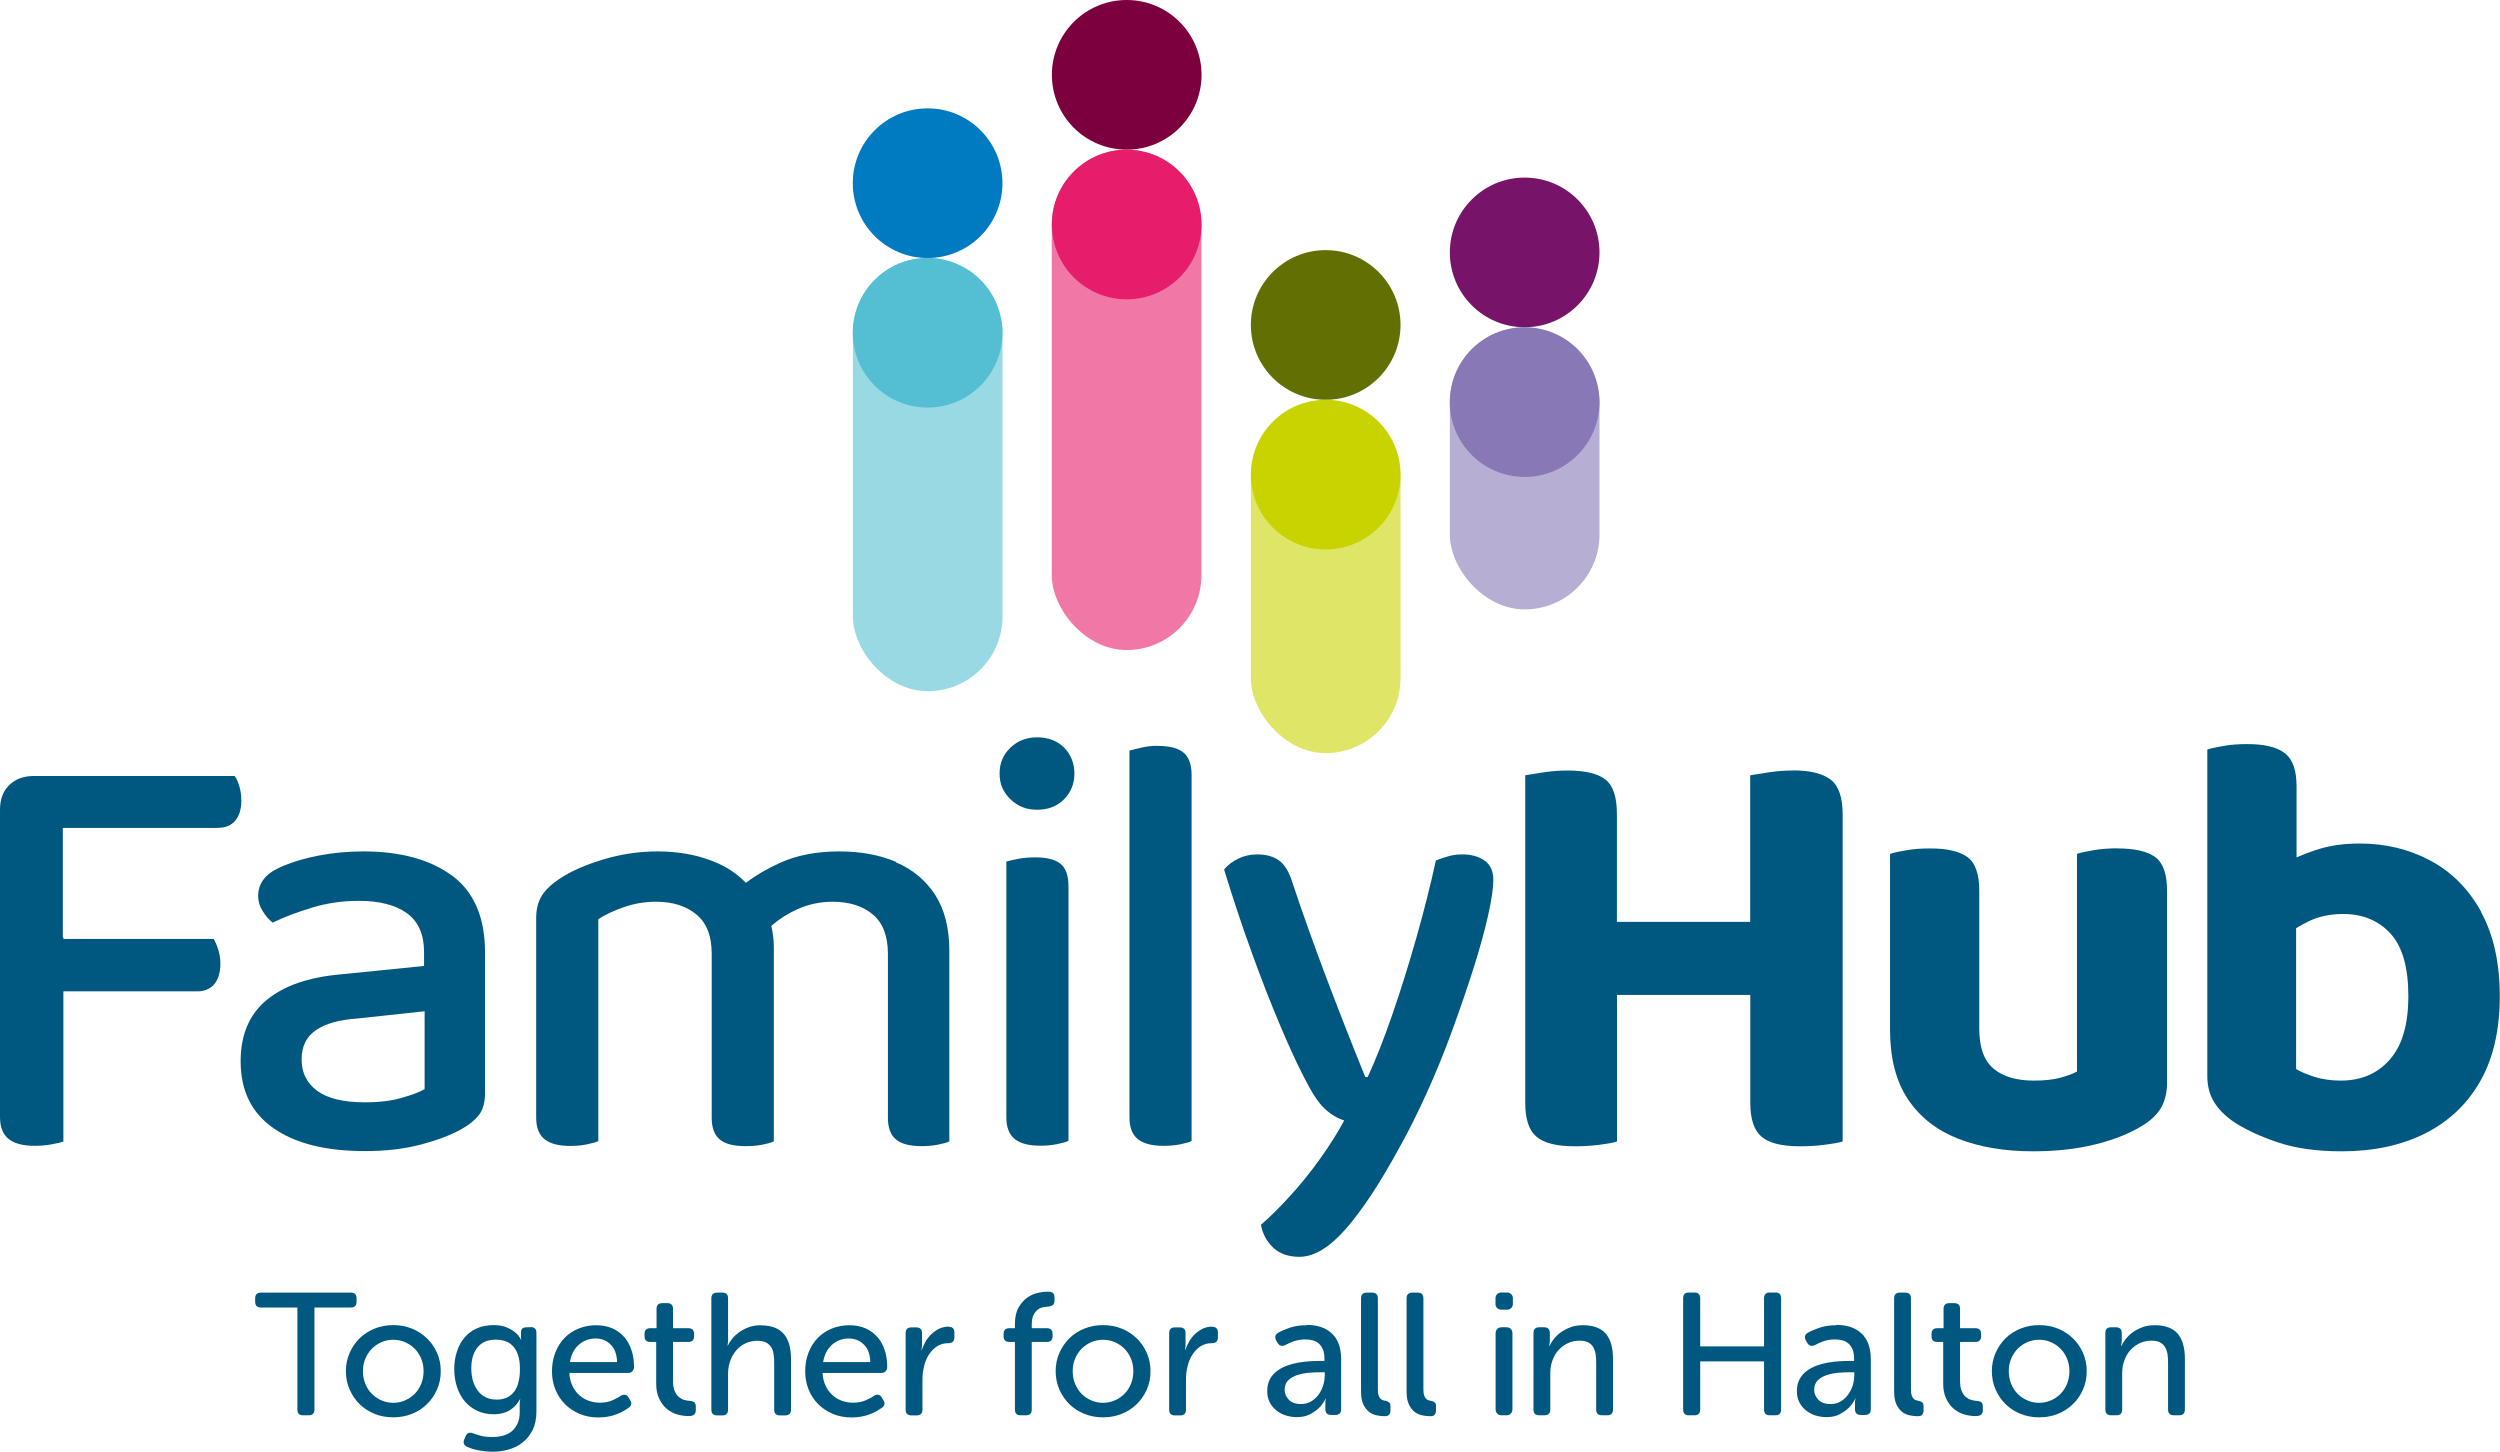 <?xml version="1.0" encoding="UTF-8"?>
<svg xmlns="http://www.w3.org/2000/svg" version="1.1" viewBox="0 0 218.49 126.89">
  <defs>
    <style>
      .cls-1 {
        fill: #007ac1;
      }

      .cls-2, .cls-3 {
        fill: #8878b5;
      }

      .cls-4, .cls-5 {
        fill: #54bfd2;
      }

      .cls-4, .cls-6, .cls-7, .cls-3 {
        opacity: .6;
      }

      .cls-8 {
        fill: #626f03;
      }

      .cls-9, .cls-7 {
        fill: #c9d300;
      }

      .cls-6, .cls-10 {
        fill: #e61d6b;
      }

      .cls-11 {
        fill: #7c003e;
      }

      .cls-12 {
        fill: #005780;
      }

      .cls-13 {
        fill: #771469;
      }
    </style>
  </defs>
  <!-- Generator: Adobe Illustrator 28.7.1, SVG Export Plug-In . SVG Version: 1.2.0 Build 142)  -->
  <g>
    <g id="Layer_1">
      <g>
        <g>
          <g>
            <circle class="cls-1" cx="81.07" cy="16.01" r="6.54"/>
            <rect class="cls-4" x="74.53" y="22.55" width="13.08" height="37.87" rx="6.54" ry="6.54" transform="translate(162.15 82.96) rotate(-180)"/>
            <circle class="cls-5" cx="81.07" cy="29.08" r="6.54"/>
          </g>
          <g>
            <circle class="cls-13" cx="133.25" cy="22.06" r="6.54"/>
            <rect class="cls-3" x="126.71" y="28.6" width="13.08" height="24.65" rx="6.54" ry="6.54" transform="translate(266.5 81.86) rotate(180)"/>
            <circle class="cls-2" cx="133.25" cy="35.14" r="6.54"/>
          </g>
          <g>
            <circle class="cls-8" cx="115.86" cy="28.4" r="6.54"/>
            <rect class="cls-7" x="109.32" y="35.17" width="13.08" height="30.66" rx="6.54" ry="6.54" transform="translate(231.72 100.99) rotate(180)"/>
            <circle class="cls-9" cx="115.86" cy="41.48" r="6.54"/>
          </g>
          <g>
            <circle class="cls-11" cx="98.47" cy="6.54" r="6.54"/>
            <rect class="cls-6" x="91.93" y="13.08" width="13.08" height="43.73" rx="6.54" ry="6.54" transform="translate(196.93 69.89) rotate(180)"/>
            <circle class="cls-10" cx="98.47" cy="19.62" r="6.54"/>
          </g>
        </g>
        <g>
          <path class="cls-12" d="M19.03,72.35c.67,0,1.18-.21,1.53-.63.35-.42.53-1,.53-1.74,0-.46-.06-.89-.18-1.29-.12-.4-.26-.69-.4-.87H2.95c-.88,0-1.59.26-2.14.79C.27,69.13,0,69.85,0,70.77v26.84c0,.88.25,1.52.74,1.92.49.4,1.25.61,2.27.61.53,0,1.03-.04,1.5-.13.47-.09.82-.17,1.03-.24v-13.13h11.71c.63,0,1.12-.21,1.48-.63.35-.42.53-1.02.53-1.79,0-.42-.06-.83-.18-1.21-.12-.39-.26-.7-.4-.95H5.54v-.16h-.05v-9.54h13.55Z"/>
          <path class="cls-12" d="M39.52,76.54c-1.92-1.42-4.51-2.13-7.78-2.13-1.34,0-2.65.12-3.93.37-1.28.25-2.42.6-3.4,1.05-1.23.56-1.85,1.39-1.85,2.48,0,.46.13.9.4,1.32.26.42.55.76.87,1,1.02-.49,2.18-.93,3.48-1.32,1.3-.39,2.65-.58,4.06-.58,1.79,0,3.19.36,4.19,1.08,1,.72,1.5,1.85,1.5,3.4v1.21l-7.33.74c-2.78.25-4.92.99-6.43,2.24-1.51,1.25-2.27,3.03-2.27,5.35,0,2.57.96,4.52,2.87,5.85,1.92,1.34,4.58,2,7.99,2,1.83,0,3.47-.19,4.93-.58,1.46-.39,2.64-.84,3.56-1.37.63-.35,1.12-.75,1.48-1.21.35-.46.53-1.09.53-1.9v-12.29c0-3.06-.96-5.3-2.87-6.72ZM37.12,95.18c-.42.25-1.08.5-1.98.76s-1.98.4-3.24.4c-1.86,0-3.25-.33-4.17-1-.91-.67-1.37-1.58-1.37-2.74s.41-1.98,1.24-2.56c.83-.58,2.05-.92,3.66-1.03l5.85-.63v6.8Z"/>
          <path class="cls-12" d="M78.32,75.33c-1.46-.62-3.12-.92-4.98-.92-1.97,0-3.69.33-5.17,1-1.13.51-2.12,1.09-2.98,1.75-.77-.81-1.75-1.46-2.98-1.93-1.41-.54-2.99-.82-4.75-.82-1.58,0-3.15.23-4.69.69-1.55.46-2.83,1.02-3.85,1.69-.7.46-1.22.95-1.56,1.48-.33.53-.5,1.18-.5,1.95v17.45c0,.88.25,1.51.74,1.9.49.39,1.23.58,2.21.58.53,0,1.01-.04,1.45-.13.44-.09.78-.18,1.03-.29v-19.4c.6-.39,1.34-.74,2.24-1.05.9-.32,1.84-.47,2.82-.47,1.44,0,2.61.37,3.51,1.11.9.74,1.34,1.88,1.34,3.43v14.34c0,.88.24,1.51.71,1.9.47.39,1.22.58,2.24.58.53,0,1.02-.04,1.48-.13.46-.09.79-.18,1-.29v-16.98c0-.66-.09-1.27-.22-1.85.66-.58,1.39-1.05,2.2-1.42,1-.46,2.05-.69,3.14-.69,1.48,0,2.65.37,3.53,1.11.88.74,1.32,1.88,1.32,3.43v14.34c0,.88.24,1.51.71,1.9s1.22.58,2.24.58c.49,0,.97-.04,1.42-.13.46-.09.79-.18,1-.29v-16.61c0-2-.41-3.65-1.24-4.93-.83-1.28-1.97-2.23-3.43-2.85Z"/>
          <path class="cls-12" d="M90.48,74.93c-.53,0-1.03.04-1.5.13s-.82.17-1.03.24v22.35c0,.88.25,1.51.74,1.9.49.39,1.23.58,2.21.58.53,0,1.01-.04,1.45-.13.44-.09.78-.18,1.03-.29v-22.25c0-.95-.24-1.61-.71-1.98-.47-.37-1.2-.55-2.19-.55Z"/>
          <path class="cls-12" d="M90.63,64.44c-.91,0-1.69.3-2.32.9-.63.6-.95,1.35-.95,2.27s.32,1.63.95,2.24c.63.62,1.41.92,2.32.92.98,0,1.77-.31,2.37-.92.6-.62.9-1.36.9-2.24s-.3-1.67-.9-2.27c-.6-.6-1.39-.9-2.37-.9Z"/>
          <path class="cls-12" d="M101.18,65.18c-.49,0-.97.05-1.42.16-.46.11-.81.19-1.05.26v32.06c0,.88.25,1.51.74,1.9.49.39,1.23.58,2.21.58.53,0,1.02-.04,1.48-.13.46-.09.79-.18,1-.29v-32c0-.91-.24-1.56-.71-1.95-.47-.39-1.22-.58-2.24-.58Z"/>
          <path class="cls-12" d="M129.73,75.2c-.51-.35-1.15-.53-1.92-.53-.42,0-.83.05-1.21.16-.39.11-.76.23-1.11.37-.46,2.11-1.02,4.34-1.69,6.7-.67,2.36-1.37,4.61-2.11,6.75-.74,2.14-1.46,3.97-2.16,5.48h-.21c-1.2-2.95-2.32-5.82-3.37-8.59-1.05-2.78-2.06-5.59-3.01-8.44-.28-.91-.67-1.55-1.16-1.9-.49-.35-1.13-.53-1.9-.53-.6,0-1.15.12-1.66.37-.51.25-.92.56-1.24.95.81,2.64,1.63,5.11,2.48,7.43.84,2.32,1.65,4.39,2.43,6.22.77,1.83,1.46,3.32,2.06,4.48.67,1.34,1.27,2.26,1.82,2.77.54.51,1.12.85,1.71,1.03-.56,1.05-1.27,2.17-2.11,3.35-.84,1.18-1.72,2.27-2.64,3.27-.91,1-1.76,1.84-2.53,2.5.14.77.49,1.43,1.05,1.98.56.54,1.34.82,2.32.82,1.27,0,2.61-.81,4.03-2.42,1.42-1.62,2.98-3.97,4.67-7.07.81-1.44,1.62-3.06,2.43-4.85.81-1.79,1.56-3.63,2.24-5.51.69-1.88,1.3-3.68,1.85-5.4.54-1.72.97-3.26,1.27-4.61.3-1.35.45-2.38.45-3.08,0-.77-.26-1.33-.76-1.69Z"/>
          <path class="cls-12" d="M156.7,67.34c-.7,0-1.41.05-2.11.16-.7.11-1.25.19-1.63.26v12.81h-11.65v-9.44c0-1.48-.33-2.48-1-3-.67-.53-1.78-.79-3.32-.79-.67,0-1.36.05-2.08.16-.72.11-1.26.19-1.61.26v28.63c0,1.41.32,2.39.98,2.95.65.56,1.77.84,3.35.84.74,0,1.46-.04,2.16-.13.7-.09,1.21-.18,1.53-.29v-12.81h11.65v9.44c0,1.41.32,2.39.98,2.95.65.56,1.77.84,3.35.84.74,0,1.46-.04,2.16-.13.7-.09,1.23-.18,1.58-.29v-28.58c0-1.48-.34-2.49-1.03-3.03-.69-.54-1.78-.82-3.3-.82Z"/>
          <path class="cls-12" d="M185.06,74.14c-.74,0-1.42.05-2.06.16s-1.13.21-1.48.32v19.03c-.32.18-.79.35-1.42.53-.63.18-1.42.26-2.37.26-1.51,0-2.68-.35-3.51-1.05-.83-.7-1.24-1.86-1.24-3.48v-12.07c0-1.44-.34-2.42-1.03-2.93-.69-.51-1.78-.76-3.29-.76-.74,0-1.42.05-2.06.16-.63.11-1.11.21-1.42.32v15.34c0,2.5.52,4.53,1.56,6.09,1.04,1.56,2.5,2.71,4.38,3.45,1.88.74,4.07,1.11,6.56,1.11,2,0,3.82-.2,5.46-.61,1.63-.4,3.01-.96,4.14-1.66.74-.46,1.27-.98,1.61-1.58.33-.6.5-1.32.5-2.16v-16.77c0-1.44-.34-2.42-1.03-2.93s-1.78-.76-3.3-.76Z"/>
          <path class="cls-12" d="M216.85,79.7c-1.09-1.99-2.57-3.48-4.43-4.48-1.86-1-3.94-1.5-6.22-1.5-1.44,0-2.75.2-3.93.61-.56.19-1.08.39-1.56.6v-6.21c0-1.41-.34-2.37-1.03-2.9-.69-.53-1.78-.79-3.29-.79-.74,0-1.42.05-2.06.16-.63.11-1.11.21-1.42.32v28.52c0,.84.18,1.58.55,2.21.37.63.92,1.21,1.66,1.74,1.05.7,2.36,1.32,3.93,1.85,1.56.53,3.44.79,5.61.79,2.78,0,5.2-.52,7.28-1.56,2.07-1.04,3.68-2.56,4.82-4.56,1.14-2,1.71-4.48,1.71-7.43s-.55-5.37-1.63-7.35ZM208.87,92.59c-1.07,1.23-2.5,1.85-4.3,1.85-.84,0-1.6-.11-2.27-.32-.67-.21-1.21-.44-1.63-.69v-12.31c.35-.21.71-.42,1.11-.61.88-.42,1.88-.63,3-.63,1.72,0,3.1.57,4.14,1.71,1.04,1.14,1.56,2.96,1.56,5.46s-.54,4.31-1.61,5.54Z"/>
        </g>
        <g>
          <path class="cls-12" d="M31.16,113.77v-.3c0-.33-.16-.5-.49-.5h-7.87c-.33,0-.5.17-.5.5v.3c0,.33.17.5.5.5h3.19v8.92c0,.33.16.5.49.5h.5c.33,0,.5-.17.5-.5v-8.92h3.19c.32,0,.49-.17.49-.5Z"/>
          <path class="cls-12" d="M37.3,116.95c-.38-.36-.81-.64-1.31-.84-.5-.2-1.04-.3-1.62-.3s-1.12.1-1.62.3c-.5.2-.94.48-1.31.84-.37.36-.66.79-.88,1.28-.22.49-.33,1.03-.33,1.6s.11,1.13.33,1.62.51.92.88,1.28c.37.36.81.64,1.31.84.5.2,1.04.3,1.62.3s1.12-.1,1.62-.3c.5-.2.94-.48,1.31-.84.38-.36.67-.79.89-1.28s.33-1.03.33-1.62-.11-1.11-.33-1.6c-.22-.49-.51-.92-.89-1.28ZM36.81,120.95c-.14.34-.33.63-.57.87s-.52.43-.84.57-.66.21-1.03.21-.71-.07-1.03-.21c-.32-.14-.6-.33-.84-.57-.24-.24-.43-.53-.57-.87-.14-.34-.21-.71-.21-1.12s.07-.76.21-1.09c.14-.33.33-.62.57-.87.24-.24.52-.43.84-.57.32-.14.66-.21,1.03-.21s.71.07,1.03.21c.32.14.6.33.84.57s.43.53.57.87c.14.33.21.7.21,1.09s-.07.78-.21,1.12Z"/>
          <path class="cls-12" d="M46.39,116h-.36c-.33,0-.5.14-.5.43v.44c0,.09,0,.15.02.18,0,.03,0,.05.02.06h-.03c-.11-.24-.27-.46-.49-.64-.18-.16-.43-.31-.74-.45-.31-.14-.7-.21-1.18-.21-.56,0-1.05.1-1.47.29-.43.19-.78.46-1.07.81-.29.34-.51.75-.66,1.22-.15.47-.23.97-.23,1.52s.08,1.09.24,1.57c.16.48.38.9.68,1.25.3.35.66.63,1.09.83.43.2.91.3,1.45.3s1.02-.12,1.39-.35c.37-.23.67-.55.89-.96h.03c-.01.05-.02.1-.03.15s-.02.1-.02.16v.84c0,.4-.07.73-.2,1s-.31.5-.52.67c-.22.17-.47.3-.77.37-.29.08-.6.11-.93.11-.39,0-.71-.04-.99-.11-.27-.08-.5-.15-.68-.22-.29-.11-.51-.03-.64.26l-.11.26c-.13.31-.05.54.26.67.29.13.63.24,1.02.31s.79.11,1.22.11c.47,0,.93-.06,1.38-.19s.86-.33,1.22-.62c.36-.28.65-.65.87-1.09.22-.44.33-.98.33-1.62v-6.87c0-.33-.17-.5-.5-.5ZM45.28,120.94c-.11.33-.26.61-.45.81-.19.21-.41.36-.65.44-.25.09-.5.13-.77.13-.7,0-1.24-.25-1.63-.75-.39-.5-.59-1.16-.59-1.99,0-.76.18-1.37.54-1.82.36-.45.89-.68,1.59-.68.28,0,.55.04.81.12.26.08.48.22.68.42.19.2.35.46.46.8.12.33.17.75.17,1.26s-.06.91-.17,1.25Z"/>
          <path class="cls-12" d="M54.55,116.85c-.28-.32-.63-.58-1.04-.76-.42-.18-.89-.27-1.41-.27s-1.06.1-1.53.29-.88.46-1.22.81c-.34.35-.61.77-.81,1.27-.2.5-.3,1.05-.3,1.66,0,.57.1,1.1.3,1.59.2.49.48.92.84,1.28s.79.64,1.28.85c.5.21,1.05.31,1.66.31.3,0,.59-.03.86-.08s.51-.12.73-.21c.22-.08.41-.17.58-.27.17-.1.31-.19.43-.27.13-.08.21-.18.24-.3s0-.24-.08-.37l-.14-.23c-.15-.27-.38-.33-.68-.17-.17.13-.42.27-.73.4-.31.14-.68.21-1.11.21-.34,0-.67-.06-.98-.17s-.58-.28-.83-.5c-.24-.22-.44-.5-.59-.82-.15-.32-.24-.69-.26-1.11h5.14c.15,0,.28-.05.37-.15s.14-.22.14-.37c0-.54-.07-1.03-.22-1.47-.15-.45-.36-.83-.64-1.16ZM49.81,119.03c.11-.65.37-1.15.78-1.51.41-.36.9-.54,1.47-.54.51,0,.94.17,1.3.52.36.34.55.86.57,1.54h-4.12Z"/>
          <path class="cls-12" d="M60.27,122.43c-.14,0-.3-.04-.46-.08-.17-.04-.32-.13-.47-.25-.15-.12-.27-.29-.37-.52-.1-.22-.15-.52-.15-.88v-3.42h1.35c.32,0,.49-.17.49-.5v-.2c0-.33-.17-.5-.5-.5h-1.34v-1.69c0-.33-.17-.5-.5-.5h-.44c-.33,0-.5.17-.5.5v1.69h-.55c-.33,0-.5.17-.5.5v.2c0,.33.16.5.49.5h.53v3.65c0,.49.08.91.24,1.26.16.35.36.65.62.88.26.23.56.41.9.52.34.11.71.17,1.09.17.41,0,.61-.17.61-.5v-.32c0-.17-.04-.29-.11-.37-.08-.07-.22-.12-.42-.14Z"/>
          <path class="cls-12" d="M66.5,115.82c-.39,0-.73.06-1.05.17-.31.11-.59.26-.84.43-.24.18-.45.37-.62.58-.17.21-.29.4-.37.59h-.03c0-.05,0-.11.02-.18,0-.05.02-.12.02-.2,0-.08,0-.17,0-.26v-3.48c0-.33-.16-.5-.49-.5h-.47c-.33,0-.5.17-.5.5v9.73c0,.33.17.5.5.5h.47c.32,0,.49-.17.49-.5v-3.15c0-.42.07-.8.2-1.15.13-.35.31-.65.54-.91s.5-.46.81-.6c.31-.14.65-.21,1.02-.21.3,0,.55.05.75.15.19.1.34.24.45.41.11.17.18.38.21.61.04.23.05.49.05.76v4.09c0,.33.17.5.5.5h.47c.33,0,.5-.17.5-.5v-4.42c0-.98-.21-1.72-.64-2.21s-1.09-.74-2.01-.74Z"/>
          <path class="cls-12" d="M76.68,116.85c-.28-.32-.63-.58-1.04-.76-.42-.18-.89-.27-1.41-.27s-1.06.1-1.53.29-.88.46-1.22.81c-.34.35-.61.77-.81,1.27-.2.5-.3,1.05-.3,1.66,0,.57.1,1.1.3,1.59.2.49.48.92.84,1.28s.79.64,1.28.85c.5.21,1.05.31,1.66.31.3,0,.59-.03.86-.08s.51-.12.73-.21c.22-.08.41-.17.58-.27.17-.1.31-.19.43-.27.13-.08.21-.18.24-.3s0-.24-.08-.37l-.14-.23c-.15-.27-.38-.33-.68-.17-.17.13-.42.27-.73.4-.31.14-.68.21-1.11.21-.34,0-.67-.06-.98-.17s-.58-.28-.83-.5c-.24-.22-.44-.5-.59-.82-.15-.32-.24-.69-.26-1.11h5.14c.15,0,.28-.05.37-.15s.14-.22.14-.37c0-.54-.07-1.03-.22-1.47-.15-.45-.36-.83-.64-1.16ZM71.94,119.03c.11-.65.37-1.15.78-1.51.41-.36.9-.54,1.47-.54.51,0,.94.17,1.3.52.36.34.55.86.57,1.54h-4.12Z"/>
          <path class="cls-12" d="M82.92,115.94c-.29,0-.56.06-.81.17-.25.12-.47.27-.68.46-.2.19-.38.4-.52.65s-.26.49-.34.75h-.03c0-.05,0-.11.02-.17.01-.05.02-.11.02-.18,0-.07,0-.15,0-.23v-.88c0-.33-.17-.5-.5-.5h-.43c-.33,0-.5.17-.5.5v6.69c0,.33.17.5.5.5h.47c.33,0,.5-.17.5-.5v-2.67c0-.38.05-.75.14-1.13s.23-.72.42-1.01.42-.53.7-.72.61-.28.98-.28.55-.17.55-.5v-.43c0-.33-.16-.5-.49-.5Z"/>
          <path class="cls-12" d="M91.66,112.89h-.18c-.2,0-.46.03-.77.1-.31.07-.62.2-.91.4-.29.2-.55.49-.77.86-.22.37-.33.86-.33,1.47v.36h-.49c-.33,0-.5.17-.5.5v.2c0,.33.17.5.5.5h.49v5.91c0,.33.17.5.5.5h.47c.33,0,.5-.17.5-.5v-5.91h1.32c.33,0,.5-.17.5-.5v-.2c0-.33-.17-.5-.5-.5h-1.32v-.3c0-.35.05-.64.15-.84.1-.21.23-.37.37-.48s.3-.18.47-.21.32-.05.46-.06c.17-.02.3-.07.4-.14.09-.07.14-.19.14-.37v-.29c0-.33-.17-.5-.5-.5Z"/>
          <path class="cls-12" d="M99.33,116.95c-.38-.36-.81-.64-1.31-.84-.5-.2-1.04-.3-1.62-.3s-1.12.1-1.62.3c-.5.2-.94.48-1.31.84-.37.36-.66.79-.88,1.28-.22.49-.33,1.03-.33,1.6s.11,1.13.33,1.62.51.92.88,1.28c.37.36.81.64,1.31.84.5.2,1.04.3,1.62.3s1.12-.1,1.62-.3c.5-.2.94-.48,1.31-.84.38-.36.67-.79.89-1.28s.33-1.03.33-1.62-.11-1.11-.33-1.6c-.22-.49-.51-.92-.89-1.28ZM98.84,120.95c-.14.34-.33.63-.57.87s-.52.43-.84.57-.66.21-1.03.21-.71-.07-1.03-.21c-.32-.14-.6-.33-.84-.57-.24-.24-.43-.53-.57-.87-.14-.34-.21-.71-.21-1.12s.07-.76.21-1.09c.14-.33.33-.62.57-.87.24-.24.52-.43.84-.57.32-.14.66-.21,1.03-.21s.71.07,1.03.21c.32.14.6.33.84.57s.43.53.57.87c.14.33.21.7.21,1.09s-.07.78-.21,1.12Z"/>
          <path class="cls-12" d="M105.95,115.94c-.29,0-.56.06-.81.17-.25.12-.47.27-.68.46-.2.19-.38.4-.52.65s-.26.49-.34.75h-.03c0-.05,0-.11.02-.17.01-.05.02-.11.02-.18,0-.07,0-.15,0-.23v-.88c0-.33-.17-.5-.5-.5h-.43c-.33,0-.5.17-.5.5v6.69c0,.33.17.5.5.5h.47c.33,0,.5-.17.5-.5v-2.67c0-.38.05-.75.14-1.13s.23-.72.42-1.01.42-.53.7-.72.61-.28.98-.28.55-.17.55-.5v-.43c0-.33-.16-.5-.49-.5Z"/>
          <path class="cls-12" d="M114.2,115.82c-.59,0-1.09.08-1.51.23-.42.15-.75.29-.98.43-.27.15-.33.38-.17.68l.12.21c.16.26.39.32.68.18.17-.1.41-.21.71-.32.3-.11.64-.17,1.03-.17.23,0,.45.03.65.08s.38.15.53.28.27.31.36.52c.09.22.13.48.13.8v.2h-.4c-.26,0-.56.01-.89.03-.33.02-.67.06-1.01.12-.34.06-.68.15-1,.27-.32.12-.61.28-.86.47s-.46.43-.61.72c-.15.29-.23.63-.23,1.03,0,.36.07.69.21.96.14.28.33.52.57.71s.51.35.83.45c.31.1.64.15.97.15.46,0,.84-.08,1.16-.25s.57-.35.78-.55c.23-.23.43-.5.58-.81h.03s-.02.08-.03.12c-.01.04-.02.09-.02.15v.65c0,.33.17.5.5.5h.38c.33,0,.5-.17.5-.5v-4.36c0-.98-.26-1.73-.79-2.24s-1.27-.77-2.23-.77ZM115.77,120.26c0,.28-.05.57-.14.86-.1.29-.23.55-.41.79s-.4.43-.65.58c-.26.15-.55.22-.87.22-.48,0-.83-.13-1.07-.39-.24-.26-.36-.54-.36-.84,0-.36.11-.65.33-.86.22-.21.5-.36.82-.46.32-.1.66-.16,1.02-.19.35-.03.67-.04.94-.04h.4v.33Z"/>
          <path class="cls-12" d="M121.12,122.43c-.08,0-.16-.03-.24-.05s-.16-.07-.23-.14c-.07-.07-.13-.17-.17-.3-.04-.13-.06-.3-.06-.52v-7.95c0-.33-.17-.5-.5-.5h-.47c-.33,0-.5.17-.5.5v8.13c0,.49.07.87.21,1.16.14.28.31.5.51.65.2.15.43.24.67.29.24.05.47.07.67.07s.33-.04.4-.14c.08-.09.11-.22.11-.38v-.37c0-.14-.04-.25-.11-.31-.08-.07-.17-.11-.28-.13Z"/>
          <path class="cls-12" d="M125.1,122.43c-.08,0-.16-.03-.24-.05s-.16-.07-.23-.14c-.07-.07-.13-.17-.17-.3-.04-.13-.06-.3-.06-.52v-7.95c0-.33-.17-.5-.5-.5h-.47c-.33,0-.5.17-.5.5v8.13c0,.49.07.87.21,1.16.14.28.31.5.51.65.2.15.43.24.67.29.24.05.47.07.67.07s.33-.04.4-.14c.08-.09.11-.22.11-.38v-.37c0-.14-.04-.25-.11-.31-.08-.07-.17-.11-.28-.13Z"/>
          <path class="cls-12" d="M131.2,112.96h.52c.28,0,.5.22.5.5v.5c0,.28-.22.5-.5.5h-.52c-.28,0-.5-.22-.5-.5v-.5c0-.28.22-.5.5-.5Z"/>
          <path class="cls-12" d="M131.21,116h.47c.28,0,.5.22.5.5v6.69c0,.28-.22.5-.5.5h-.47c-.28,0-.5-.22-.5-.5v-6.69c0-.28.22-.5.5-.5Z"/>
          <path class="cls-12" d="M138.34,115.82c-.43,0-.8.06-1.12.19-.32.13-.61.28-.85.46s-.44.38-.6.59c-.16.21-.27.4-.34.56h-.03c0-.05,0-.1.02-.14.02-.1.03-.2.03-.3v-.68c0-.33-.17-.5-.5-.5h-.43c-.33,0-.5.17-.5.5v6.69c0,.33.17.5.5.5h.47c.33,0,.5-.17.5-.5v-3.18c0-.4.06-.77.19-1.12.13-.35.3-.65.53-.9s.5-.45.81-.6.66-.22,1.03-.22c.3,0,.55.05.75.15.19.1.34.24.44.41.1.17.17.38.21.61.04.23.05.49.05.76v4.09c0,.33.17.5.5.5h.47c.33,0,.5-.17.5-.5v-4.42c0-.98-.21-1.72-.63-2.21-.42-.49-1.09-.74-2-.74Z"/>
          <path class="cls-12" d="M155.17,112.96h-.5c-.33,0-.5.17-.5.5v4.21h-5.58v-4.21c0-.33-.17-.5-.5-.5h-.49c-.33,0-.5.17-.5.5v9.73c0,.33.17.5.5.5h.49c.33,0,.5-.17.5-.5v-4.21h5.58v4.21c0,.33.17.5.5.5h.5c.32,0,.49-.17.49-.5v-9.73c0-.33-.16-.5-.49-.5Z"/>
          <path class="cls-12" d="M160.49,115.82c-.59,0-1.09.08-1.51.23-.42.15-.75.29-.98.43-.27.15-.33.38-.17.68l.12.21c.16.26.39.32.68.18.17-.1.41-.21.71-.32.3-.11.64-.17,1.03-.17.23,0,.45.03.65.08s.38.15.53.28.27.31.36.52c.09.22.13.48.13.8v.2h-.4c-.26,0-.56.01-.89.03-.33.02-.67.06-1.01.12-.34.06-.68.15-1,.27-.32.12-.61.28-.86.47s-.46.43-.61.72c-.15.29-.23.63-.23,1.03,0,.36.07.69.21.96.14.28.33.52.57.71s.51.35.83.45c.31.1.64.15.97.15.46,0,.84-.08,1.16-.25s.57-.35.78-.55c.23-.23.43-.5.58-.81h.03s-.02.08-.03.12c-.01.04-.02.09-.02.15v.65c0,.33.17.5.5.5h.38c.33,0,.5-.17.5-.5v-4.36c0-.98-.26-1.73-.79-2.24s-1.27-.77-2.23-.77ZM162.05,120.26c0,.28-.05.57-.14.86-.1.29-.23.55-.41.79s-.4.43-.65.58c-.26.15-.55.22-.87.22-.48,0-.83-.13-1.07-.39-.24-.26-.36-.54-.36-.84,0-.36.11-.65.33-.86.22-.21.5-.36.82-.46.32-.1.66-.16,1.02-.19.35-.03.67-.04.94-.04h.4v.33Z"/>
          <path class="cls-12" d="M167.71,122.43c-.08,0-.16-.03-.24-.05s-.16-.07-.23-.14c-.07-.07-.13-.17-.17-.3-.04-.13-.06-.3-.06-.52v-7.95c0-.33-.17-.5-.5-.5h-.47c-.33,0-.5.17-.5.5v8.13c0,.49.07.87.21,1.16.14.28.31.5.51.65.2.15.43.24.67.29.24.05.47.07.67.07s.33-.04.4-.14c.08-.09.11-.22.11-.38v-.37c0-.14-.04-.25-.11-.31-.08-.07-.17-.11-.28-.13Z"/>
          <path class="cls-12" d="M172.75,122.43c-.14,0-.3-.04-.46-.08-.17-.04-.32-.13-.47-.25-.15-.12-.27-.29-.37-.52-.1-.22-.15-.52-.15-.88v-3.42h1.35c.32,0,.49-.17.49-.5v-.2c0-.33-.17-.5-.5-.5h-1.34v-1.69c0-.33-.17-.5-.5-.5h-.44c-.33,0-.5.17-.5.5v1.69h-.55c-.33,0-.5.17-.5.5v.2c0,.33.16.5.49.5h.53v3.65c0,.49.08.91.24,1.26.16.35.36.65.62.88.26.23.56.41.9.52.34.11.71.17,1.09.17.41,0,.61-.17.61-.5v-.32c0-.17-.04-.29-.11-.37-.08-.07-.22-.12-.42-.14Z"/>
          <path class="cls-12" d="M181.15,116.95c-.38-.36-.81-.64-1.31-.84-.5-.2-1.04-.3-1.62-.3s-1.12.1-1.62.3c-.5.2-.94.48-1.31.84-.37.36-.66.79-.88,1.28-.22.49-.33,1.03-.33,1.6s.11,1.13.33,1.62.51.92.88,1.28c.37.36.81.64,1.31.84.5.2,1.04.3,1.62.3s1.12-.1,1.62-.3c.5-.2.94-.48,1.31-.84.38-.36.67-.79.89-1.28s.33-1.03.33-1.62-.11-1.11-.33-1.6c-.22-.49-.51-.92-.89-1.28ZM180.65,120.95c-.14.34-.33.63-.57.87s-.52.43-.84.57-.66.21-1.03.21-.71-.07-1.03-.21c-.32-.14-.6-.33-.84-.57-.24-.24-.43-.53-.57-.87-.14-.34-.21-.71-.21-1.12s.07-.76.21-1.09c.14-.33.33-.62.57-.87.24-.24.52-.43.84-.57.32-.14.66-.21,1.03-.21s.71.07,1.03.21c.32.14.6.33.84.57s.43.53.57.87c.14.33.21.7.21,1.09s-.07.78-.21,1.12Z"/>
          <path class="cls-12" d="M190.32,116.56c-.42-.49-1.09-.74-2-.74-.43,0-.8.06-1.12.19-.32.13-.61.28-.85.46s-.44.38-.6.59c-.16.21-.27.4-.34.56h-.03c0-.05,0-.1.02-.14.02-.1.03-.2.03-.3v-.68c0-.33-.17-.5-.5-.5h-.43c-.33,0-.5.17-.5.5v6.69c0,.33.17.5.5.5h.47c.33,0,.5-.17.5-.5v-3.18c0-.4.06-.77.19-1.12.13-.35.3-.65.53-.9s.5-.45.81-.6.66-.22,1.03-.22c.3,0,.55.05.75.15.19.1.34.24.44.41.1.17.17.38.21.61.04.23.05.49.05.76v4.09c0,.33.17.5.5.5h.47c.33,0,.5-.17.5-.5v-4.42c0-.98-.21-1.72-.63-2.21Z"/>
        </g>
      </g>
    </g>
  </g>
</svg>